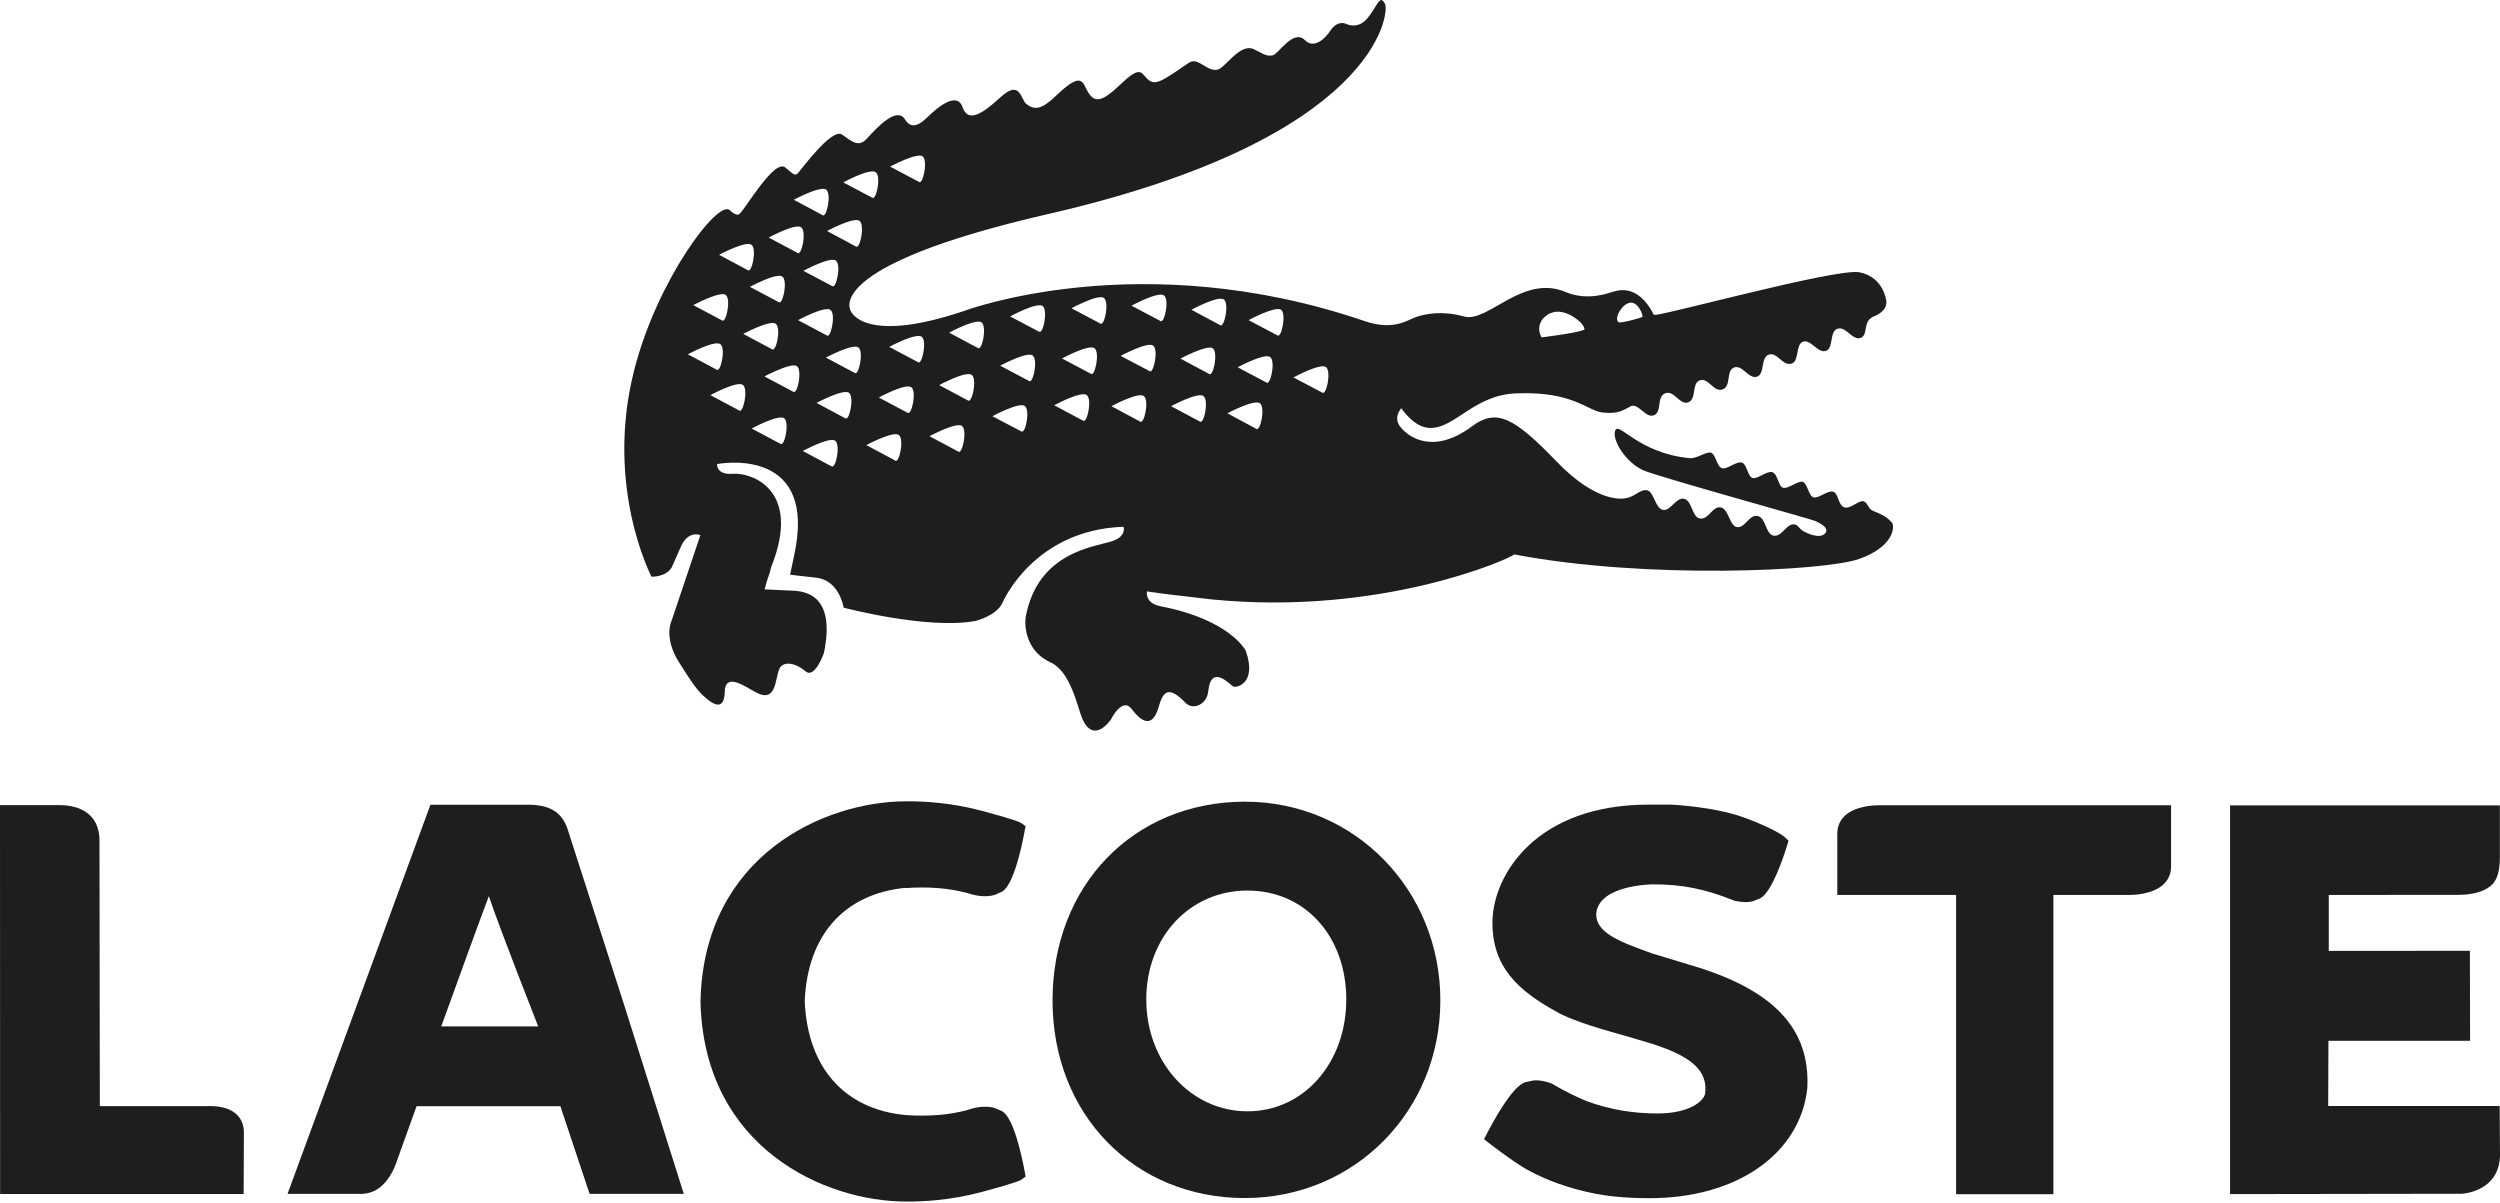 <?xml version="1.0" encoding="UTF-8"?>
<svg width="1500" height="722" viewBox="0 0 1500 722" fill="none" xmlns="http://www.w3.org/2000/svg">
<path d="M1134.93 313.426C1131.89 309.5 1127.08 307.943 1123.7 306.454C1120.45 304.898 1120.92 301.717 1118.15 300.769C1115.37 299.889 1110.43 305.575 1106.64 304.424C1102.85 303.206 1103.12 296.032 1099.94 295.016C1096.69 294.001 1091.01 299.348 1088.1 298.4C1085.12 297.521 1084.51 290.076 1081.67 289.128C1078.83 288.248 1072.73 293.595 1069.82 292.648C1066.85 291.632 1066.71 284.391 1063.39 283.308C1060.15 282.293 1054.33 287.775 1051.48 286.759C1048.57 285.88 1048.23 278.57 1045.12 277.555C1041.94 276.54 1036.12 281.886 1033.21 280.939C1030.16 279.991 1029.35 272.479 1026.64 271.599C1023.8 270.787 1018.32 275.186 1013.92 274.915C982.99 272.005 971.214 252.581 969.116 258.334C967.018 263.951 975.545 277.69 986.239 282.293C994.766 286.015 1086.81 311.463 1089.25 312.613C1091.62 313.764 1097.44 316.336 1095.34 319.72C1092.16 323.984 1083.16 319.72 1080.86 317.892C1078.55 315.93 1079.03 315.253 1076.86 314.711C1071.92 313.561 1069.21 322.562 1064 321.344C1059.27 320.261 1059.6 310.718 1054.73 309.635C1049.38 308.35 1047.02 317.351 1041.94 316.2C1037.74 315.253 1037.13 305.575 1032.67 304.492C1027.46 303.206 1025.15 312.275 1019.74 311.057C1015.07 309.974 1015.34 300.499 1010.54 299.28C1005.66 298.13 1002.28 306.928 997.677 305.913C993.075 304.83 992.398 295.152 988.337 294.204C984.141 293.257 980.892 298.197 975.275 298.942C975.275 298.942 959.167 303.273 933.719 276.675C908.203 250.144 897.713 245.001 883.229 255.762C859.541 273.426 844.787 261.718 840.523 256.506C835.379 250.483 840.794 244.933 840.794 244.933C840.794 244.933 848.306 256.574 857.849 256.777C873.077 257.251 884.651 236.338 910.775 235.999C943.939 234.781 952.602 246.625 961.603 247.505C969.995 248.317 972.77 246.963 978.591 243.647C983.261 241.955 987.389 251.024 992.262 249.197C997.474 247.234 993.684 238.097 999.233 235.932C1004.51 234.036 1007.9 243.241 1012.9 241.414C1018.18 239.451 1014.8 230.043 1019.88 228.216C1025.09 226.321 1028.13 235.593 1033.55 233.63C1038.96 231.668 1035.44 222.395 1040.45 220.5C1045.53 218.605 1049.25 227.742 1054.26 225.982C1059 224.29 1056.29 214.545 1061.23 212.785C1066.37 210.957 1069.69 220.094 1075.17 218.064C1079.64 216.507 1077.2 206.761 1081.8 205.002C1086.47 203.31 1090.8 212.311 1095.68 210.484C1100.21 208.792 1097.57 199.113 1102.38 197.286C1107.52 195.459 1111.45 204.46 1116.32 202.768C1121.13 201.076 1117.47 193.225 1123.7 190.112C1123.7 190.112 1132.36 187.269 1131.82 180.907C1131.75 179.824 1129.99 166.221 1115.71 163.378C1102.04 160.603 993.751 190.586 992.33 188.894C982.381 169.199 969.589 174.681 967.627 175.087C965.664 175.561 953.549 180.704 940.216 175.561C913.888 163.649 892.908 193.902 878.492 189.909C865.226 186.186 855.074 188.352 849.524 190.247C844.448 192.007 836.191 198.64 818.662 192.616C683.437 146.458 577.788 186.796 577.788 186.796C518.229 206.694 510.581 186.796 510.581 186.796C510.581 186.796 490.954 160.13 629.022 128.387C827.461 82.838 833.417 7.375 831.115 2.637C827.799 -4.266 826.581 3.856 820.083 11.368C814.601 17.595 808.239 14.549 808.239 14.549C802.013 11.571 798.02 18.677 798.02 18.677C798.02 18.677 789.966 31.131 782.859 24.024C776.024 17.189 766.954 32.62 763.57 33.229C759.51 33.973 757.547 31.943 752.065 29.439C743.943 25.852 735.145 40.674 730.678 41.757C723.842 43.313 719.037 33.703 713.148 37.763C695.552 49.946 692.777 51.638 687.971 46.9C684.52 43.313 683.978 39.455 672.202 50.69C662.185 60.301 657.38 62.128 653.319 56.037C649.191 49.878 650.206 41.486 633.015 58C624.826 65.851 620.562 66.054 615.892 62.467C612.305 59.827 612.372 47.103 599.987 58.609C588.82 68.964 580.698 73.499 577.517 64.294C573.998 53.939 560.8 66.189 557.754 69.099C554.573 72.01 547.805 79.59 543.068 71.739C538.33 63.82 526.96 75.597 520.192 83.109C514.98 88.93 510.717 84.463 505.234 80.74C498.94 76.477 480.193 102.601 478.501 104.158C476.809 105.647 475.523 104.158 471.191 100.503C464.626 94.953 446.826 126.019 443.916 128.049C443.916 128.049 442.698 130.689 437.825 126.086C430.921 119.521 394.239 167.777 380.432 222.395C362.7 292.377 390.922 346.047 390.922 346.047C390.922 346.047 399.382 346.318 402.969 340.565L408.451 328.18C412.918 317.892 420.228 321.073 420.228 321.073L402.902 372.578C400.127 379.346 401.819 388.957 407.842 398.026C413.527 407.095 417.453 413.254 422.055 417.518C436.065 430.716 434.644 415.081 434.982 413.119C436.606 404.726 445.879 411.156 453.188 415.217C466.386 422.594 464.897 406.283 467.807 400.936C469.838 397.078 476.335 396.943 483.374 402.831C488.856 407.434 494.338 391.867 494.338 391.867C501.174 358.771 485.133 354.981 476.403 354.44L458.806 353.628C458.806 353.628 459.956 348.552 461.784 343.882L462.596 340.565C481.817 292.715 449.669 283.511 440.058 284.255C429.5 285.203 430.245 278.435 430.245 278.435C430.245 278.435 488.247 266.997 477.418 328.518C477.418 328.518 475.32 339.279 474.034 344.829L490.006 346.657C503.745 348.349 506.182 364.592 506.182 364.592C506.182 364.592 556.604 377.925 585.233 372.578C585.233 372.578 598.024 369.533 601.544 361.546C601.544 361.546 620.02 317.892 674.165 316.065C674.165 316.065 676.06 321.75 667.397 324.66C657.041 328.18 622.524 330.887 615.35 370.548V370.683C614.606 377.18 616.298 391.055 630.443 397.485C642.423 402.899 646.686 424.827 649.191 430.716C656.162 447.5 666.72 431.46 666.72 431.46C666.72 431.46 673.352 417.924 679.038 425.437C688.648 438.16 693.115 431.731 695.349 423.677C697.785 414.946 701.237 411.156 711.321 421.714C715.653 426.316 724.113 422.797 724.925 414.878C726.685 397.552 738.393 411.359 740.085 411.968C742.116 412.713 754.298 410.005 747.462 390.446C747.462 390.446 738.19 371.834 696.431 363.78C686.618 361.885 688.174 354.846 688.174 354.846L697.379 356.132C700.154 356.606 724.451 359.245 727.023 359.651C828.882 369.736 906.241 335.151 908.542 332.647C987.66 347.807 1095.27 342.663 1115.51 335.354C1135.81 328.18 1137.3 316.336 1135 313.155L1134.93 313.426ZM971.484 187.134C973.109 184.494 974.733 182.938 976.154 182.261C982.313 178.742 986.239 189.706 985.427 190.112C985.427 190.112 985.291 190.18 985.224 190.247C984.276 190.789 972.432 194.105 971.214 193.361C968.845 191.736 971.484 187.202 971.484 187.202V187.134ZM926.477 190.586C926.477 190.586 928.034 188.623 930.944 187.675C933.854 186.593 938.253 186.457 944.142 190.18C950.91 194.443 950.707 197.76 950.707 197.76C950.504 197.895 950.165 198.031 949.827 198.098C944.954 199.993 924.92 202.43 924.92 202.43C921.063 195.256 926.409 190.518 926.409 190.518L926.477 190.586ZM553.558 93.803C556.942 96.375 553.694 111.332 551.325 109.099L534.066 99.962C534.066 99.962 550.174 91.299 553.626 93.803H553.558ZM525.471 103.346C528.855 105.918 525.674 120.807 523.237 118.574L505.979 109.437C505.979 109.437 521.951 100.706 525.403 103.346H525.471ZM515.725 132.516C519.109 135.088 515.928 150.045 513.491 147.879L496.233 138.607C496.233 138.607 512.273 129.944 515.725 132.516ZM499.279 171.635L482.02 162.498C482.02 162.498 498.128 153.768 501.512 156.339C504.964 158.911 501.647 173.869 499.279 171.635ZM496.03 201.211L478.839 192.075C478.839 192.075 494.879 183.412 498.263 185.916C501.715 188.488 498.466 203.377 496.03 201.279V201.211ZM495.691 113.768C499.143 116.34 495.895 131.162 493.526 129.064L476.267 119.86C476.267 119.86 492.375 111.197 495.759 113.768H495.691ZM480.734 136.441C484.118 139.013 480.937 153.835 478.501 151.737L461.242 142.533C461.242 142.533 477.282 133.802 480.734 136.374V136.441ZM449.94 172.109C449.94 172.109 466.047 163.378 469.431 165.95C472.816 168.522 469.635 183.412 467.198 181.246L449.94 172.109ZM463.205 209.536L445.946 200.332C445.946 200.332 462.054 191.736 465.438 194.24C468.89 196.812 465.641 211.702 463.205 209.536ZM450.887 146.864C454.271 149.368 451.09 164.258 448.654 162.092L431.463 152.888C431.463 152.888 447.435 144.292 450.887 146.864ZM435.388 176.914C438.84 179.418 435.591 194.443 433.155 192.21L415.964 183.073C415.964 183.073 432.004 174.478 435.456 176.914H435.388ZM412.715 212.582C412.715 212.582 428.756 203.919 432.207 206.491C435.659 208.995 432.343 223.952 429.974 221.786L412.715 212.582ZM443.51 246.287L426.251 237.082C426.251 237.082 442.292 228.351 445.743 230.923C449.127 233.495 445.879 248.385 443.51 246.287ZM468.213 266.252L451.022 257.115C451.022 257.115 467.063 248.385 470.514 250.957C473.898 253.461 470.65 268.486 468.281 266.252H468.213ZM475.929 235.052L458.67 225.847C458.67 225.847 474.778 217.252 478.162 219.688C481.546 222.26 478.365 237.15 475.929 235.052ZM498.872 279.788L481.682 270.584C481.682 270.584 497.654 261.921 501.106 264.425C504.49 266.997 501.377 281.819 498.94 279.721L498.872 279.788ZM507.129 250.957L489.939 241.752C489.939 241.752 505.979 233.157 509.363 235.661C512.747 238.165 509.566 253.122 507.197 250.889L507.129 250.957ZM512.815 223.749L495.556 214.545C495.556 214.545 511.596 205.949 515.048 208.453C518.432 211.025 515.183 225.847 512.815 223.749ZM537.044 276.269L519.786 267.064C519.786 267.064 535.826 258.469 539.278 260.973C542.729 263.545 539.481 278.502 537.044 276.337V276.269ZM544.489 247.64L527.298 238.503C527.298 238.503 543.338 229.773 546.79 232.344C550.174 234.781 546.926 249.738 544.557 247.64H544.489ZM550.716 217.252L533.525 208.115C533.525 208.115 549.565 199.519 553.017 202.024C556.401 204.596 553.152 219.485 550.716 217.319V217.252ZM574.945 270.922L557.687 261.718C557.687 261.718 573.795 253.055 577.179 255.559C580.563 258.198 577.314 273.088 574.945 270.922ZM580.766 240.263L563.507 231.059C563.507 231.059 579.547 222.395 582.999 224.9C586.451 227.471 583.202 242.293 580.766 240.263ZM586.722 208.792L569.463 199.587C569.463 199.587 585.503 190.924 588.955 193.428C592.339 196.068 589.158 210.957 586.722 208.792ZM612.711 258.807L595.452 249.738C595.452 249.738 611.56 241.008 614.877 243.579C618.328 246.151 615.147 260.973 612.711 258.807ZM617.381 228.554L600.122 219.417C600.122 219.417 616.163 210.754 619.547 213.259C623.066 215.83 619.75 230.788 617.381 228.554ZM623.337 198.978L606.078 189.841C606.078 189.841 622.118 181.11 625.57 183.615C628.954 186.186 625.773 201.144 623.404 198.91L623.337 198.978ZM649.8 252.378L632.541 243.173C632.541 243.173 648.514 234.443 652.033 237.014C655.485 239.586 652.236 254.476 649.8 252.378ZM654.47 224.223L637.211 215.086C637.211 215.086 653.251 206.355 656.703 208.927C660.087 211.364 656.906 226.389 654.537 224.223H654.47ZM660.155 194.105L642.896 184.968C642.896 184.968 659.004 176.17 662.388 178.809C665.772 181.381 662.591 196.271 660.155 194.105ZM684.046 252.919L666.855 243.715C666.855 243.715 682.895 235.052 686.279 237.624C689.731 240.128 686.482 255.017 684.046 252.919ZM689.731 222.666L672.405 213.529C672.405 213.529 688.513 204.799 691.897 207.37C695.281 209.942 692.032 224.832 689.663 222.666H689.731ZM696.161 192.548L678.902 183.412C678.902 183.412 694.942 174.681 698.394 177.253C701.846 179.757 698.597 194.714 696.161 192.548ZM719.917 252.919L702.658 243.715C702.658 243.715 718.698 235.052 722.082 237.624C725.466 240.128 722.353 255.017 719.917 252.919ZM725.466 224.358L708.276 215.154C708.276 215.154 724.316 206.558 727.7 208.995C731.084 211.567 727.903 226.524 725.466 224.358ZM732.031 195.053L714.841 185.848C714.841 185.848 730.881 177.185 734.332 179.689C737.716 182.261 734.468 197.151 732.099 195.053H732.031ZM753.689 257.251L736.431 247.979C736.431 247.979 752.538 239.383 755.922 241.955C759.374 244.459 756.193 259.349 753.689 257.251ZM759.848 229.502L742.589 220.365C742.589 220.365 758.697 211.702 762.081 214.206C765.533 216.778 762.217 231.668 759.848 229.502ZM766.413 201.211L749.154 192.075C749.154 192.075 765.195 183.412 768.646 185.848C772.03 188.42 768.782 203.31 766.413 201.211ZM793.282 235.525L776.091 226.456C776.091 226.456 792.132 217.725 795.583 220.23C798.967 222.802 795.786 237.691 793.35 235.525H793.282Z" fill="#1E1E1E"/>
<path d="M340.297 496.703C336.71 487.16 329.874 483.031 317.354 482.828C316.203 482.828 258.269 482.828 258.269 482.828L172.518 716.325H214.276C217.863 716.596 221.18 716.055 224.225 714.701C232.347 710.979 236.34 701.571 237.491 698.39C237.491 698.458 249.132 665.836 249.944 663.738C255.9 663.738 331.634 663.738 336.236 663.738C338.064 669.288 353.766 716.325 353.766 716.325H410.279L374.408 602.69L340.297 496.703ZM322.903 615.82C314.308 615.82 268.15 615.82 264.766 615.82C271.06 598.629 286.627 555.178 293.327 537.649C299.08 555.382 322.768 615.279 322.903 615.82Z" fill="#1E1E1E"/>
<path d="M746.853 481C680.052 481.135 631.525 531.287 631.525 600.253C631.525 669.219 681.067 718.829 746.853 718.829C812.638 718.829 864.211 666.783 864.211 600.253C864.211 533.723 812.638 481 746.853 481ZM748.545 666.783C714.502 666.783 687.768 637.274 687.768 599.711C687.768 562.149 713.892 534.332 748.477 534.332C783.062 534.332 807.765 561.81 807.765 599.711C807.765 637.612 782.317 666.783 748.545 666.783Z" fill="#1E1E1E"/>
<path d="M1015.41 579.346L1013.24 578.736C1013.24 578.736 991.518 572.104 991.45 572.104L988.201 570.953C970.401 564.524 957.745 559.109 957.745 548.754V548.01C959.505 530.819 991.45 530.616 991.788 530.616C1009.39 530.616 1022.92 533.323 1040.11 540.226L1040.45 540.362L1041.2 540.565C1045.19 541.377 1048.64 541.512 1051.41 540.835L1056.15 539.008C1062.99 535.286 1069.76 515.455 1072.33 507.063L1073.14 504.423L1071.04 502.461C1070.23 501.649 1065.22 497.588 1047.08 490.752C1028.61 483.849 1002.41 482.766 1002.41 482.766H989.487C922.078 482.698 896.292 524.321 895.479 552.273C894.938 580.09 910.775 594.438 934.734 607.501C944.751 613.05 963.092 618.126 976.357 621.849C976.29 621.849 990.096 625.91 990.096 625.91C1015.21 633.761 1024.82 642.559 1023.06 656.163C1022.24 660.63 1013.78 668.075 994.496 668.075C979.809 668.075 966.544 665.841 952.737 660.968C946.104 658.329 939.201 654.945 931.959 650.613L931.621 650.41L930.876 650.072C926.883 648.583 923.296 647.973 920.183 648.244L914.904 649.395C907.12 652.305 896.427 671.932 892.095 680.257L890.403 683.506L893.314 685.807C893.855 686.145 905.834 695.688 915.986 701.644C927.966 708.277 941.434 713.082 957.339 716.263C963.701 717.481 973.921 718.902 989.826 718.902C1042.08 718.902 1080.04 692.372 1084.38 653.049C1086.27 617.247 1064.34 593.965 1015.34 579.346H1015.41Z" fill="#1E1E1E"/>
<path d="M1127.08 483.164C1124.92 483.164 1113.55 483.367 1106.98 489.391C1104 492.166 1102.38 495.888 1102.38 500.016V536.97C1102.38 536.97 1165.39 536.97 1173.65 536.97V716.526H1232.05V536.97C1239.84 536.97 1277.94 536.97 1277.94 536.97C1280.11 536.97 1291.48 536.699 1298.04 530.676C1301.02 527.833 1302.64 524.246 1302.64 519.982V483.164H1127.15H1127.08Z" fill="#1E1E1E"/>
<path d="M125.479 663.67H59.897C59.897 655.074 59.694 504.485 59.694 504.485C59.694 497.853 57.731 492.641 53.738 488.987C47.376 483.031 37.901 483.031 34.449 483.098H0L0.068 716.393H146.19L146.325 679.304C146.325 674.566 144.295 663.602 125.479 663.602V663.67Z" fill="#1E1E1E"/>
<path d="M543.27 532.848C557.415 531.9 569.395 532.848 580.63 535.893C586.653 537.924 592.135 538.262 596.738 536.976L601.408 534.878C607.905 530.817 612.643 510.31 614.808 498.466L615.35 495.691L612.981 493.999C612.372 493.525 610.544 492.24 589.36 486.554C570.072 481.343 552.948 480.734 544.488 480.802H543.541C495.217 480.802 422.325 512.747 420.295 600.596V601.07C422.393 688.986 495.217 720.931 543.609 720.931H544.488C552.948 720.999 570.072 720.322 589.36 715.111C610.544 709.426 612.372 708.14 612.981 707.666L615.35 705.974L614.876 703.199C612.643 691.355 607.973 670.848 601.408 666.787L596.738 664.757C592.135 663.471 586.653 663.877 580.562 665.975C569.395 669.021 557.483 669.968 543.135 669.021C506.52 665.434 484.524 640.527 482.832 600.663C484.456 561.206 506.452 536.299 543.27 532.712V532.848Z" fill="#1E1E1E"/>
<path d="M1475.64 716.326C1484.64 716.122 1500 710.843 1500 692.908L1499.8 663.603H1396.92C1396.92 663.603 1397.06 630.101 1397.06 624.483H1482.06L1481.93 570.474C1481.93 570.474 1405.72 570.542 1397.26 570.542C1397.26 564.18 1397.26 543.402 1397.26 536.973C1405.65 536.973 1475.23 536.905 1475.23 536.905C1477.39 536.905 1489.04 536.905 1495.33 530.678C1499.73 526.279 1499.93 518.225 1499.93 514.029V483.234H1338.04V716.461L1475.64 716.258V716.326Z" fill="#1E1E1E"/>
</svg>
